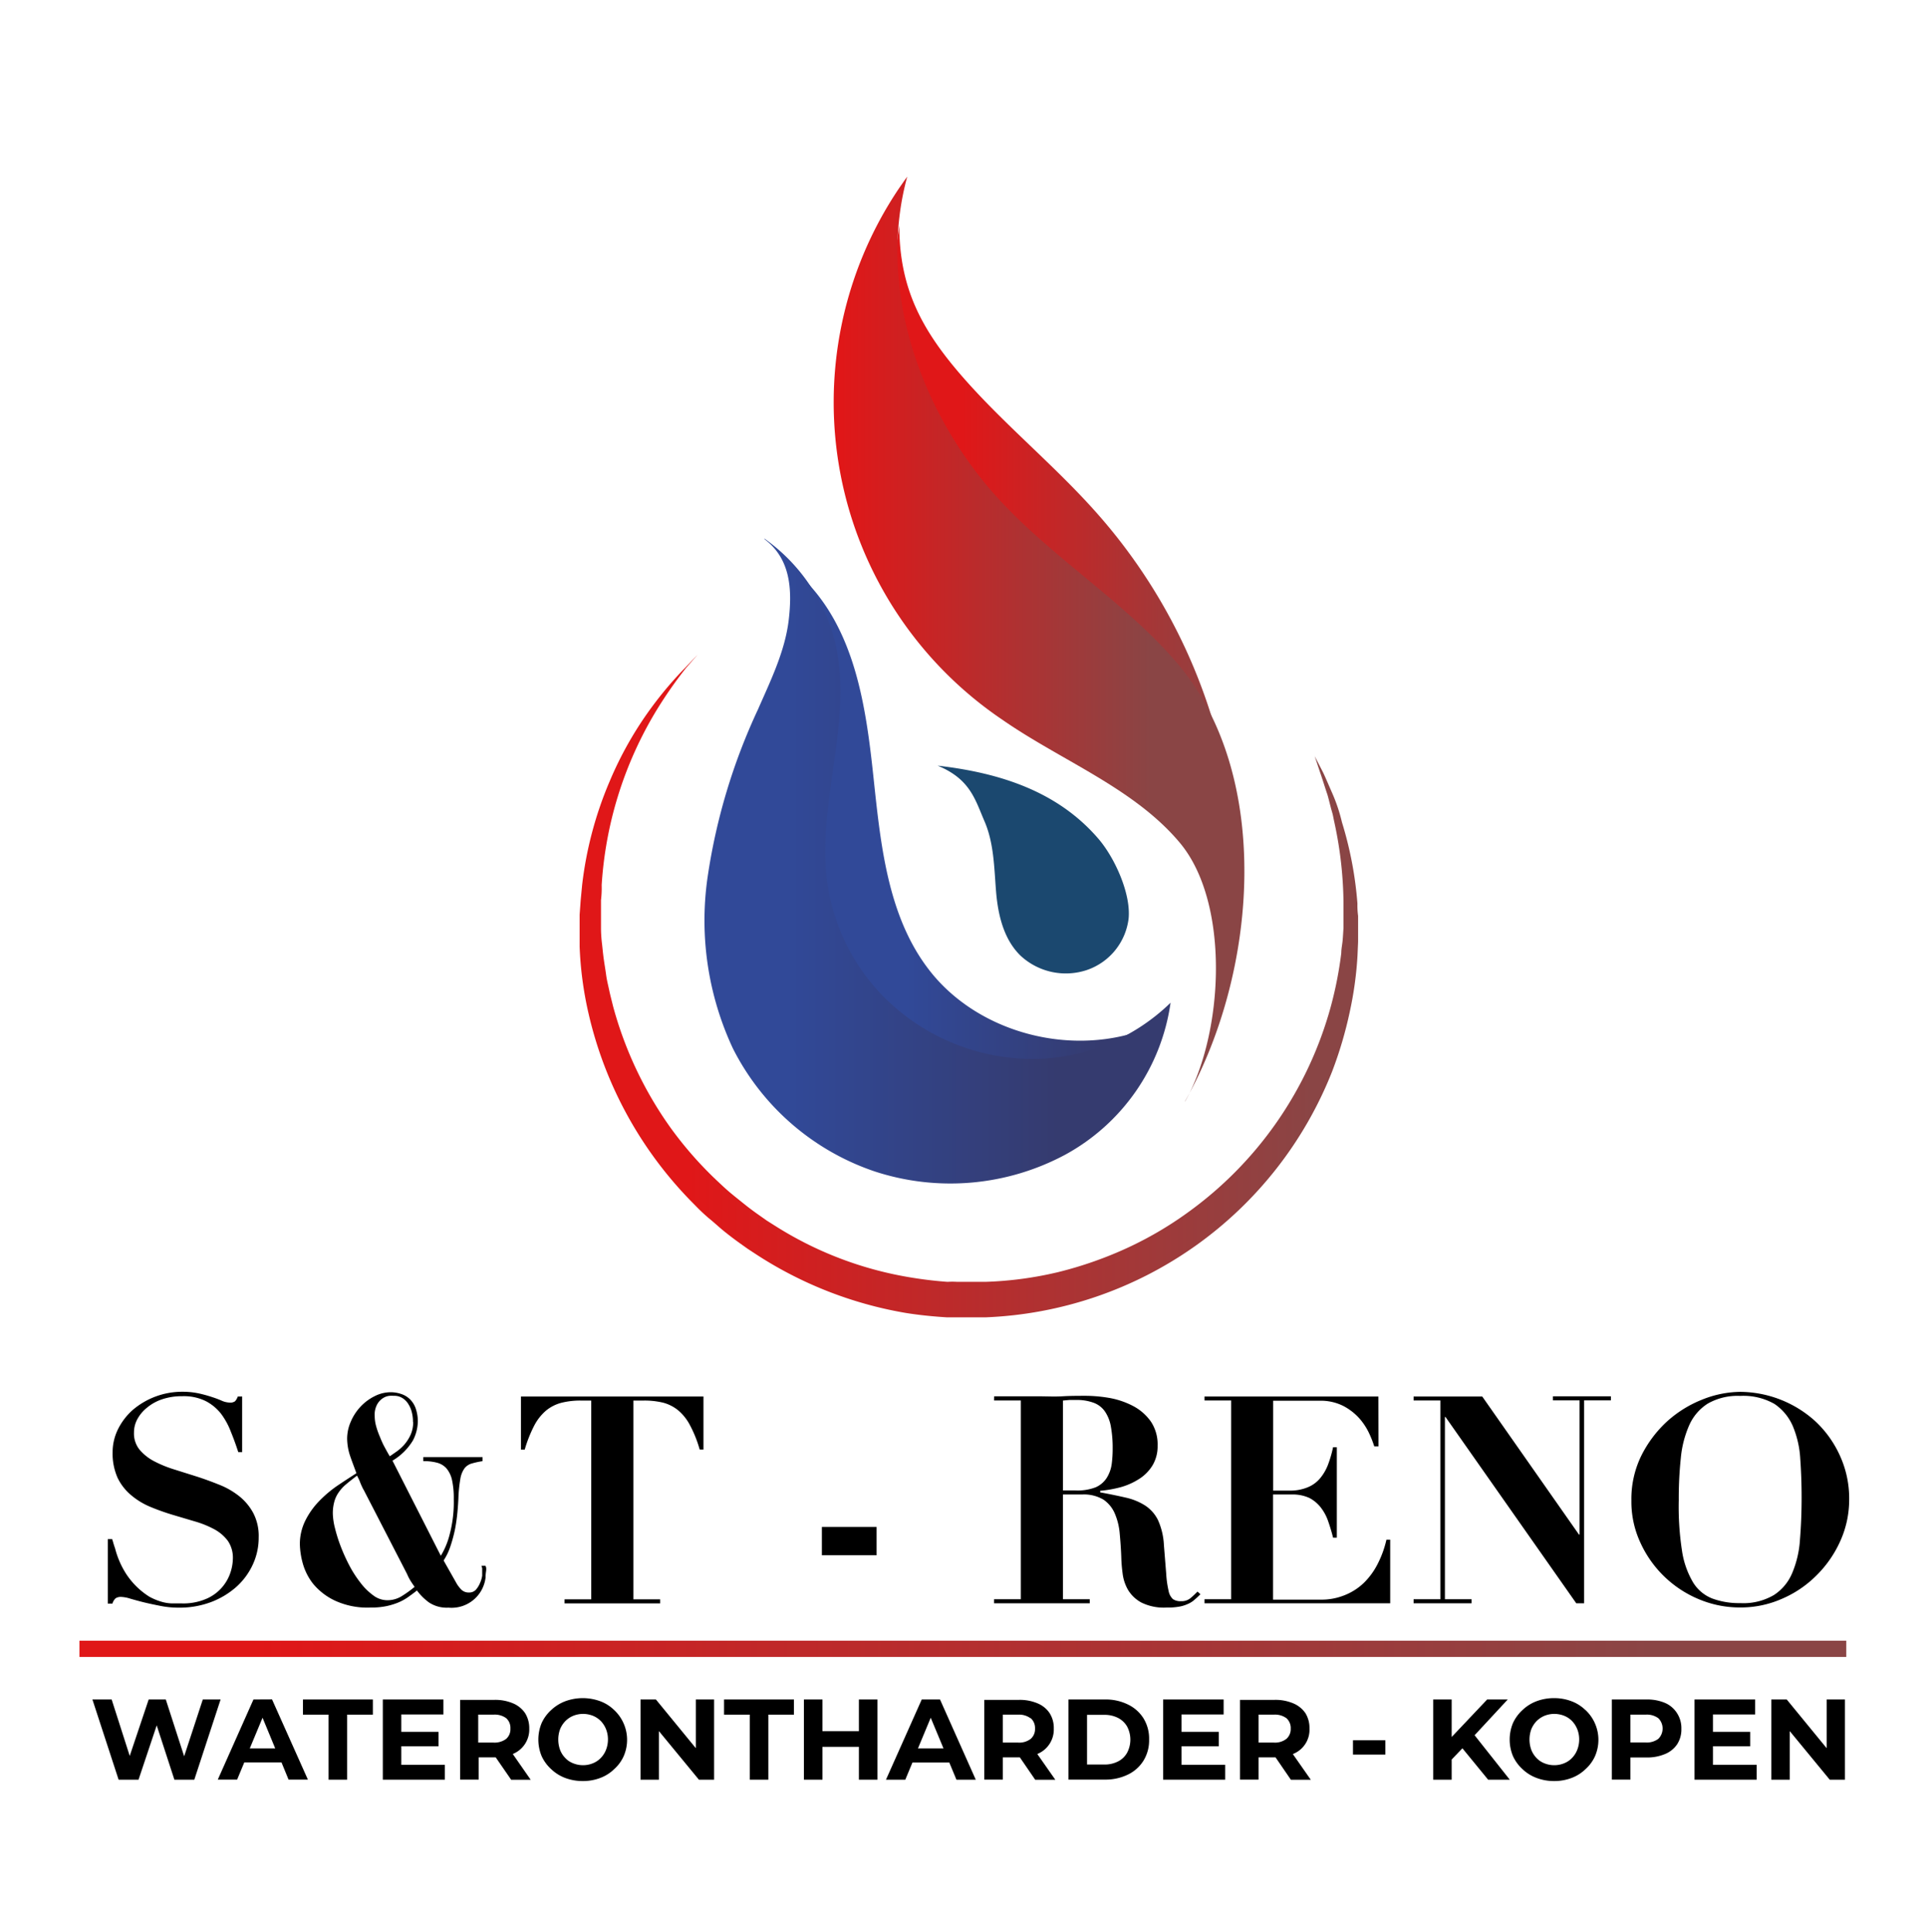 <svg id="Laag_1" data-name="Laag 1" xmlns="http://www.w3.org/2000/svg" xmlns:xlink="http://www.w3.org/1999/xlink" viewBox="0 0 199.34 199.88"><defs><style>.cls-1{fill:none;}.cls-2{fill:url(#Naamloos_verloop_2);}.cls-3{fill:url(#Naamloos_verloop_2-2);}.cls-4{fill:#1b486f;}.cls-5{fill:url(#Naamloos_verloop_3);}.cls-6{fill:url(#Naamloos_verloop_3-2);}.cls-7{fill:url(#Naamloos_verloop_3-3);}.cls-8{fill:url(#Naamloos_verloop_3-4);}</style><linearGradient id="Naamloos_verloop_2" x1="-299.46" y1="-820.7" x2="-299.46" y2="-820.46" gradientTransform="translate(119630.21 -64390.19) rotate(-90) scale(215.31 145.66)" gradientUnits="userSpaceOnUse"><stop offset="0" stop-color="#314998"/><stop offset="0.2" stop-color="#314998"/><stop offset="0.78" stop-color="#353b6f"/><stop offset="1" stop-color="#353b6f"/></linearGradient><linearGradient id="Naamloos_verloop_2-2" x1="-299.46" y1="-820.4" x2="-299.46" y2="-820.15" gradientTransform="translate(157589.27 -79464.24) rotate(-90) scale(265.66 192)" xlink:href="#Naamloos_verloop_2"/><linearGradient id="Naamloos_verloop_3" x1="-299.86" y1="-820.91" x2="-299.86" y2="-820.66" gradientTransform="translate(119661.72 -75327.13) rotate(-90) scale(251.39 145.65)" gradientUnits="userSpaceOnUse"><stop offset="0" stop-color="#e01718"/><stop offset="0.1" stop-color="#e01718"/><stop offset="0.89" stop-color="#8a4545"/><stop offset="1" stop-color="#8a4545"/></linearGradient><linearGradient id="Naamloos_verloop_3-2" x1="-299.64" y1="-820.69" x2="-299.64" y2="-820.45" gradientTransform="translate(139058.78 -114220.7) rotate(-90) scale(381.41 169.34)" xlink:href="#Naamloos_verloop_3"/><linearGradient id="Naamloos_verloop_3-3" x1="-299.32" y1="-820.12" x2="-299.32" y2="-819.87" gradientTransform="translate(263806.78 -81782.04) rotate(-90) scale(273.57 321.59)" xlink:href="#Naamloos_verloop_3"/><linearGradient id="Naamloos_verloop_3-4" x1="8.22" y1="170.6" x2="191" y2="170.6" gradientTransform="matrix(1, 0, 0, 1, 0, 0)" xlink:href="#Naamloos_verloop_3"/></defs><rect class="cls-1" width="199.34" height="199.88"/><path class="cls-2" d="M83.76,60c5.14,5.32,6.23,13.07,7,20.31s1.53,15,6.3,20.59c5,5.83,13.92,8.19,21.38,5.61a33,33,0,0,1-4.92,7.17c-2,2.09-41.78-4.49-29.16-48.36" transform="translate(-0.4 0.13)"/><path class="cls-3" d="M79.47,55.65c2.68,2,2.9,5.13,2.52,8.36s-1.86,6.25-3.18,9.26a62.28,62.28,0,0,0-5.22,17.41,31.28,31.28,0,0,0,2.63,17.68,25.62,25.62,0,0,0,14.65,12.71,25.17,25.17,0,0,0,19.71-1.72,21.31,21.31,0,0,0,10.91-15.73,20.51,20.51,0,0,1-15.08,5.8,21.8,21.8,0,0,1-14.71-6.53A21,21,0,0,1,86,91.34c-1.19-8.27,2.72-16.83.79-25a18.56,18.56,0,0,0-7.3-10.73" transform="translate(-0.4 0.13)"/><path class="cls-4" d="M97.39,79.09c3.38,1.39,3.88,3.51,4.85,5.75s1,4.75,1.19,7.17.76,5,2.53,6.73a6.88,6.88,0,0,0,6.86,1.5,6.45,6.45,0,0,0,4.33-5.33c.25-2.56-1.42-6.27-3.12-8.25-4.17-4.86-10.09-6.82-16.64-7.57" transform="translate(-0.4 0.13)"/><path class="cls-5" d="M128.06,85.54a57.5,57.5,0,0,0-14.27-32.66c-4.34-4.89-9.51-9.09-13.8-14s-6.57-9.26-6.56-15.7l-1.81,13.2,11.2,23.41,14.79,14.34,10.55,12.11" transform="translate(-0.4 0.13)"/><path class="cls-6" d="M123,113.82c4-7.06,4.67-20.51-.55-26.75-4.74-5.66-12.21-8.46-18.36-12.73a39.64,39.64,0,0,1-10.68-55c.28-.4.55-.8.84-1.19-3,10.94.91,23.12,8.2,31.91,5.72,6.89,13.89,11.6,19.71,18.41,9.93,11.6,8.37,32.07.81,45.37" transform="translate(-0.4 0.13)"/><path class="cls-7" d="M136.4,78.11l.88,1.71c.27.57.57,1.29.94,2.13a17.29,17.29,0,0,1,1,3,38.32,38.32,0,0,1,1.6,8.41,8,8,0,0,0,.07,1.28V97.3l-.06,1.4a37.08,37.08,0,0,1-.8,5.85,41.49,41.49,0,0,1-1.83,6.19,40.25,40.25,0,0,1-35.82,25.43H98.33c-1.44-.09-2.83-.23-4.21-.45a40.87,40.87,0,0,1-15.49-6.06l-.87-.57-.83-.59c-.56-.4-1.11-.82-1.63-1.24s-1-.88-1.56-1.33a19.64,19.64,0,0,1-1.47-1.39,40.86,40.86,0,0,1-11-19.86,37.07,37.07,0,0,1-.91-6.87v-3.3L60.47,93l.15-1.57a38.59,38.59,0,0,1,2.89-10.82,37.23,37.23,0,0,1,4.22-7.45,38.26,38.26,0,0,1,3.54-4.19l1.31-1.38L71.35,69a45.27,45.27,0,0,0-3.09,4.45,39.62,39.62,0,0,0-5.62,18A10.2,10.2,0,0,1,62.57,93v2h0v1a14.13,14.13,0,0,0,.11,1.56c.06.54.1,1,.18,1.57s.16,1,.24,1.6.21,1.07.32,1.6.26,1.07.39,1.62a39.22,39.22,0,0,0,5.91,12.54,38.57,38.57,0,0,0,4.88,5.57c.45.42.9.85,1.38,1.25s1,.81,1.46,1.18,1,.77,1.5,1.12l.78.55.79.5a37.44,37.44,0,0,0,14.13,5.39c1.27.21,2.54.36,3.78.45a7.39,7.39,0,0,1,1,0h2.88a37.47,37.47,0,0,0,7.53-1,40,40,0,0,0,7.07-2.46,37.22,37.22,0,0,0,6.32-3.68A38.86,38.86,0,0,0,138.07,104a39.59,39.59,0,0,0,1.08-5.52c0-.44.1-.87.14-1.31s.06-.88.09-1.31V93.42a40.65,40.65,0,0,0-.91-8.3c-.06-.28-.12-.56-.17-.82s-.14-.53-.21-.78c-.13-.51-.25-1-.37-1.42-.29-.85-.51-1.59-.72-2.19Z" transform="translate(-0.4 0.13)"/><path d="M169.16,155.12h0a10.06,10.06,0,0,0,.93,4.36,11.48,11.48,0,0,0,6.08,5.87,10.93,10.93,0,0,0,4.26.84,10.54,10.54,0,0,0,4.29-.89,11.32,11.32,0,0,0,3.58-2.42,11.73,11.73,0,0,0,2.47-3.56,10.41,10.41,0,0,0,.92-4.29,10.62,10.62,0,0,0-1-4.64,11.08,11.08,0,0,0-2.55-3.51,11.69,11.69,0,0,0-7.72-3,10.81,10.81,0,0,0-3.93.8,12,12,0,0,0-3.65,2.27,12.2,12.2,0,0,0-2.66,3.55A10.17,10.17,0,0,0,169.16,155.12Zm4.9,0h0a39.77,39.77,0,0,1,.21-4.36,10.9,10.9,0,0,1,.87-3.42,5.09,5.09,0,0,1,1.93-2.25,6.22,6.22,0,0,1,3.35-.79,6.48,6.48,0,0,1,3.54.83,5.28,5.28,0,0,1,1.91,2.32,10.2,10.2,0,0,1,.76,3.36c.09,1.25.14,2.61.14,4,0,1.57-.06,3-.17,4.35a10.58,10.58,0,0,1-.8,3.46,5,5,0,0,1-1.89,2.28,6.23,6.23,0,0,1-3.49.84,8,8,0,0,1-2.9-.48,4.06,4.06,0,0,1-2-1.7,9,9,0,0,1-1.13-3.28,29.81,29.81,0,0,1-.33-5.17Zm-20.33-10.76h-7.1v.41h2.77v20.57h-2.77v.42h6v-.42h-2.76V146.48h.06l13.53,19.28h.81v-21h2.77v-.42h-6v.42h2.76v13.89h-.06Zm-10.74,0H125v.41h2.76v20.57H125v.42h19.21v-6.58h-.39a10.52,10.52,0,0,1-.87,2.43,7.47,7.47,0,0,1-1.43,2,6.09,6.09,0,0,1-2,1.3,6.36,6.36,0,0,1-2.51.47h-4.92V154.5h2a4.08,4.08,0,0,1,1.76.36,3.64,3.64,0,0,1,1.19,1,4.92,4.92,0,0,1,.76,1.43c.19.55.36,1.1.5,1.68h.39v-9.36h-.39a11.88,11.88,0,0,1-.54,1.85,4.93,4.93,0,0,1-.84,1.41,3.28,3.28,0,0,1-1.28.9,4.76,4.76,0,0,1-1.87.33h-1.67v-9.3h4.78a5.17,5.17,0,0,1,2.5.55,5.91,5.91,0,0,1,1.67,1.31,6.56,6.56,0,0,1,1,1.55,10.44,10.44,0,0,1,.51,1.31H143Zm-39.76.41H106v20.57h-2.77v.42h9.9v-.42h-2.77V154.5h2a3.94,3.94,0,0,1,2.2.54,3.32,3.32,0,0,1,1.17,1.45,6.68,6.68,0,0,1,.5,2.06c.07.77.13,1.57.16,2.39a15.65,15.65,0,0,0,.14,1.73,4.43,4.43,0,0,0,.56,1.7,3.62,3.62,0,0,0,1.38,1.31,5.24,5.24,0,0,0,2.59.52,6.82,6.82,0,0,0,1.35-.1,3.71,3.71,0,0,0,.91-.29,2.51,2.51,0,0,0,.67-.44c.19-.16.39-.35.59-.55l-.3-.27c-.21.2-.42.42-.7.65a1.42,1.42,0,0,1-1,.34,1.39,1.39,0,0,1-.84-.21,1.51,1.51,0,0,1-.45-.84,10.48,10.48,0,0,1-.25-1.77l-.24-3a7.07,7.07,0,0,0-.62-2.59,3.8,3.8,0,0,0-1.34-1.5,6.24,6.24,0,0,0-2-.81c-.77-.18-1.65-.36-2.63-.54v-.16a12.48,12.48,0,0,0,2.1-.37,7,7,0,0,0,1.9-.84,4.35,4.35,0,0,0,1.4-1.4,3.83,3.83,0,0,0,.54-2.06,4.25,4.25,0,0,0-.7-2.5,5.22,5.22,0,0,0-1.79-1.58,8.5,8.5,0,0,0-2.39-.84,14.79,14.79,0,0,0-2.49-.24c-.83,0-1.67,0-2.49.05s-1.66,0-2.52,0h-4.53Zm8.36,9.31h-1.23v-9.3l.66-.06.66,0a5,5,0,0,1,1.88.3,2.44,2.44,0,0,1,1.16.92,4,4,0,0,1,.6,1.56,12.34,12.34,0,0,1,.18,2.27,12,12,0,0,1-.1,1.59,3.62,3.62,0,0,1-.5,1.4,2.59,2.59,0,0,1-1.17,1A5.23,5.23,0,0,1,111.59,154.08Zm-20.51,3.78H85.42v2.93h5.66ZM60.47,144.78h1.09v20.57H58.8v.42h9.89v-.42H65.92V144.78H67a8.29,8.29,0,0,1,2,.22,4.16,4.16,0,0,1,1.54.78,5.09,5.09,0,0,1,1.24,1.56,12.6,12.6,0,0,1,1,2.51h.39v-5.49H54.29v5.5h.39a13.6,13.6,0,0,1,1-2.52,5.18,5.18,0,0,1,1.24-1.55,4.17,4.17,0,0,1,1.56-.78A8,8,0,0,1,60.47,144.78ZM46,160.84h0L41,151a6.08,6.08,0,0,0,2.12-2.1,4.41,4.41,0,0,0,.5-1.91,4.08,4.08,0,0,0-.23-1.43,2.49,2.49,0,0,0-.62-.95,2.33,2.33,0,0,0-.9-.52,3.34,3.34,0,0,0-1.08-.17,3.68,3.68,0,0,0-1.66.42,5.09,5.09,0,0,0-1.44,1.08,5.27,5.27,0,0,0-1,1.54,4.38,4.38,0,0,0-.38,1.78,5.9,5.9,0,0,0,.24,1.56c.16.51.42,1.18.72,2-.64.41-1.3.84-2,1.31a12.52,12.52,0,0,0-1.88,1.6,8.11,8.11,0,0,0-1.41,2,5.46,5.46,0,0,0-.56,2.48,8.17,8.17,0,0,0,.29,1.9,6.05,6.05,0,0,0,1.08,2.15A6.56,6.56,0,0,0,35,165.46a8,8,0,0,0,3.7.74,7.9,7.9,0,0,0,1.68-.15,7.06,7.06,0,0,0,1.26-.39,5.36,5.36,0,0,0,1-.56c.29-.21.59-.42.89-.67a5.75,5.75,0,0,0,1.26,1.25,3.33,3.33,0,0,0,2,.53,3.54,3.54,0,0,0,3.42-1.81,3.59,3.59,0,0,0,.42-1.31c0-.42.06-.65.06-.73a1.36,1.36,0,0,0,0-.29,1.59,1.59,0,0,0-.07-.2h-.42a1.38,1.38,0,0,1,.08.27v.27c0,.17,0,.33,0,.49a2.81,2.81,0,0,1-.22.75,2.46,2.46,0,0,1-.42.69.91.91,0,0,1-.71.3,1.06,1.06,0,0,1-.84-.33,3.57,3.57,0,0,1-.42-.54l-1.38-2.44a6.28,6.28,0,0,0,.73-1.55,14.85,14.85,0,0,0,.46-1.74c.11-.59.19-1.16.24-1.72s.08-1,.1-1.43a15.05,15.05,0,0,1,.2-2,2.57,2.57,0,0,1,.42-1.08,1.44,1.44,0,0,1,.74-.51,8.56,8.56,0,0,1,1.14-.25v-.42H44.19v.42a5.28,5.28,0,0,1,1.37.15,2,2,0,0,1,1,.57,2.78,2.78,0,0,1,.59,1.19,8.58,8.58,0,0,1,.19,2,13,13,0,0,1-.45,3.77,7.91,7.91,0,0,1-.87,2.08Zm-8-6.86h0l4.51,8.75a4.48,4.48,0,0,0,.31.62c.11.19.27.42.47.71a12.05,12.05,0,0,1-1.4,1,2.8,2.8,0,0,1-1.46.38,2.4,2.4,0,0,1-1.43-.51,6.31,6.31,0,0,1-1.32-1.31,11.6,11.6,0,0,1-1.15-1.79,18.51,18.51,0,0,1-.9-2,15.89,15.89,0,0,1-.59-1.89,6.76,6.76,0,0,1-.21-1.42,4.44,4.44,0,0,1,.15-1.26,3.07,3.07,0,0,1,.47-1,4.16,4.16,0,0,1,.78-.84c.31-.26.68-.55,1.1-.87a5.6,5.6,0,0,1,.27.55A8.13,8.13,0,0,0,38,154Zm5.14-7h0a3.19,3.19,0,0,1-.26,1.33,4.26,4.26,0,0,1-.63,1,4.63,4.63,0,0,1-.8.73l-.73.51c-.18-.3-.36-.63-.56-1s-.35-.74-.5-1.11a8.09,8.09,0,0,1-.37-1.08,4.06,4.06,0,0,1-.13-1,2.22,2.22,0,0,1,.27-1.21,1.81,1.81,0,0,1,.62-.64,1.52,1.52,0,0,1,.65-.22,2.85,2.85,0,0,1,.42,0,1.57,1.57,0,0,1,.92.24,1.84,1.84,0,0,1,.61.63,2.76,2.76,0,0,1,.36.87,3.93,3.93,0,0,1,.11,1ZM12,159.12h-.45v6.67h.48a1.2,1.2,0,0,1,.33-.55,1,1,0,0,1,.6-.14,3.57,3.57,0,0,1,.92.18c.42.12.88.25,1.41.38s1.11.25,1.72.37a9.59,9.59,0,0,0,1.85.18,9.29,9.29,0,0,0,3.38-.58,8.45,8.45,0,0,0,2.62-1.58,7.07,7.07,0,0,0,1.7-2.32,6.58,6.58,0,0,0,.6-2.79,5.11,5.11,0,0,0-.56-2.52,5.67,5.67,0,0,0-1.45-1.74,8.07,8.07,0,0,0-2.07-1.19c-.77-.31-1.56-.6-2.37-.86l-2.38-.75a12,12,0,0,1-2.06-.86,4.93,4.93,0,0,1-1.46-1.19,2.66,2.66,0,0,1-.55-1.74,2.87,2.87,0,0,1,.33-1.35,3.9,3.9,0,0,1,1-1.21,4.84,4.84,0,0,1,1.55-.87,6.35,6.35,0,0,1,2.12-.33,5.09,5.09,0,0,1,2.43.51,4.82,4.82,0,0,1,1.6,1.34,7.65,7.65,0,0,1,1,1.85c.28.68.53,1.38.76,2.09h.4v-5.76H25a1.49,1.49,0,0,1-.28.49.84.84,0,0,1-.56.14,2.17,2.17,0,0,1-.79-.18,10,10,0,0,0-1-.38,13.52,13.52,0,0,0-1.32-.37,8,8,0,0,0-1.75-.19,7.87,7.87,0,0,0-5.2,1.91,6.56,6.56,0,0,0-1.51,2,5.37,5.37,0,0,0-.54,2.32,6.16,6.16,0,0,0,.53,2.71A5.42,5.42,0,0,0,14,154.6a7.54,7.54,0,0,0,2,1.2,23.79,23.79,0,0,0,2.28.81l2.29.68a10.13,10.13,0,0,1,2,.81,4.26,4.26,0,0,1,1.4,1.2,3.08,3.08,0,0,1,.52,1.84,4.84,4.84,0,0,1-.24,1.4,4.48,4.48,0,0,1-2.45,2.73,6,6,0,0,1-2.61.5h-1a4.16,4.16,0,0,1-1.11-.18,6.14,6.14,0,0,1-1.24-.52,7.86,7.86,0,0,1-2.4-2.37,9,9,0,0,1-.72-1.38,9.31,9.31,0,0,1-.42-1.26C12.15,159.65,12.08,159.33,12,159.12Z" transform="translate(-0.4 0.13)"/><polygon points="20.98 175.84 19.05 181.72 17.15 175.84 15.38 175.84 13.42 181.68 11.55 175.84 9.56 175.84 12.27 184.14 14.33 184.14 16.21 178.52 18.04 184.14 20.1 184.14 22.82 175.84 20.98 175.84"/><path d="M26.62,175.71,22.93,184h2l.74-1.78h3.85l.73,1.78h2l-3.71-8.3Zm-.38,5.06,1.32-3.17,1.31,3.17Z" transform="translate(-0.4 0.13)"/><polygon points="31.34 177.41 33.99 177.41 33.99 184.14 35.91 184.14 35.91 177.41 38.57 177.41 38.57 175.84 31.34 175.84 31.34 177.41"/><polygon points="41.51 180.68 45.36 180.68 45.36 179.19 41.51 179.19 41.51 177.39 45.87 177.39 45.87 175.84 39.6 175.84 39.6 184.14 46.02 184.14 46.02 182.6 41.51 182.6 41.51 180.68"/><path d="M53.47,181.34a2.73,2.73,0,0,0,1.68-2.62,2.92,2.92,0,0,0-.44-1.61,2.83,2.83,0,0,0-1.24-1,4.7,4.7,0,0,0-1.92-.36H48V184h1.92V181.7h1.76l1.6,2.32H55.3l-1.85-2.66Zm-.7-3.69a1.35,1.35,0,0,1,.43,1.07,1.33,1.33,0,0,1-.43,1.06,2,2,0,0,1-1.33.39H49.87v-2.89h1.57A2,2,0,0,1,52.77,177.65Z" transform="translate(-0.4 0.13)"/><path d="M63.92,176.79a4.14,4.14,0,0,0-1.43-.9,5.25,5.25,0,0,0-3.61,0,4.42,4.42,0,0,0-1.45.9,4.17,4.17,0,0,0-1,1.36,4.47,4.47,0,0,0,0,3.42,4.17,4.17,0,0,0,1,1.36,4.28,4.28,0,0,0,1.44.9,5.16,5.16,0,0,0,1.82.32,5,5,0,0,0,1.8-.32,4.14,4.14,0,0,0,1.43-.9,4,4,0,0,0,1-1.36,4.23,4.23,0,0,0-1-4.78Zm-.84,4.15a2.5,2.5,0,0,1-.55.84,2.34,2.34,0,0,1-.82.54,2.66,2.66,0,0,1-1,.19,2.7,2.7,0,0,1-1-.19,2.17,2.17,0,0,1-.82-.54,2.45,2.45,0,0,1-.55-.85,3.14,3.14,0,0,1,0-2.15,2.66,2.66,0,0,1,.55-.84,2.46,2.46,0,0,1,.83-.55,2.8,2.8,0,0,1,1-.19,2.86,2.86,0,0,1,1,.19,2.46,2.46,0,0,1,.83.55,2.63,2.63,0,0,1,.54.84,2.85,2.85,0,0,1,.2,1.08A2.92,2.92,0,0,1,63.08,180.94Z" transform="translate(-0.4 0.13)"/><polygon points="71.98 180.88 67.85 175.84 66.26 175.84 66.26 184.14 68.16 184.14 68.16 179.11 72.3 184.14 73.87 184.14 73.87 175.84 71.98 175.84 71.98 180.88"/><polygon points="74.9 177.41 77.56 177.41 77.56 184.14 79.48 184.14 79.48 177.41 82.13 177.41 82.13 175.84 74.9 175.84 74.9 177.41"/><polygon points="88.85 179.12 85.08 179.12 85.08 175.84 83.16 175.84 83.16 184.14 85.08 184.14 85.08 180.74 88.85 180.74 88.85 184.14 90.77 184.14 90.77 175.84 88.85 175.84 88.85 179.12"/><path d="M95.75,175.71l-3.7,8.3h2l.74-1.78H98.6l.74,1.78h2l-3.7-8.3Zm-.39,5.06,1.32-3.17L98,180.77Z" transform="translate(-0.4 0.13)"/><path d="M107.73,181.34a2.73,2.73,0,0,0,1.68-2.62,2.84,2.84,0,0,0-.44-1.61,2.77,2.77,0,0,0-1.24-1,4.7,4.7,0,0,0-1.92-.36h-3.59V184h1.92V181.7h1.76l1.59,2.32h2.08l-1.86-2.66Zm-.7-3.69a1.36,1.36,0,0,1,.44,1.07,1.34,1.34,0,0,1-.44,1.06,1.94,1.94,0,0,1-1.33.39h-1.56v-2.89h1.56A2,2,0,0,1,107,177.65Z" transform="translate(-0.4 0.13)"/><path d="M117.08,176.23a5.18,5.18,0,0,0-2.38-.52h-3.77V184h3.77a5.31,5.31,0,0,0,2.38-.52,3.88,3.88,0,0,0,1.61-1.44,4,4,0,0,0,.58-2.19,4,4,0,0,0-.58-2.19A3.88,3.88,0,0,0,117.08,176.23Zm-.09,5a2.23,2.23,0,0,1-.95.9,3.06,3.06,0,0,1-1.44.31h-1.75v-5.14h1.75a3.06,3.06,0,0,1,1.44.31,2.27,2.27,0,0,1,.95.89,2.91,2.91,0,0,1,0,2.73Z" transform="translate(-0.4 0.13)"/><polygon points="122.22 180.68 126.08 180.68 126.08 179.19 122.22 179.19 122.22 177.39 126.58 177.39 126.58 175.84 120.32 175.84 120.32 184.14 126.74 184.14 126.74 182.6 122.22 182.6 122.22 180.68"/><path d="M134.18,181.34a2.69,2.69,0,0,0,1.68-2.62,2.91,2.91,0,0,0-.43-1.61,2.86,2.86,0,0,0-1.25-1,4.7,4.7,0,0,0-1.92-.36h-3.59V184h1.92V181.7h1.76l1.59,2.32H136l-1.86-2.66Zm-.7-3.69a1.36,1.36,0,0,1,.44,1.07,1.34,1.34,0,0,1-.44,1.06,1.93,1.93,0,0,1-1.32.39h-1.57v-2.89h1.57A2,2,0,0,1,133.48,177.65Z" transform="translate(-0.4 0.13)"/><rect x="139.96" y="180.06" width="3.35" height="1.48"/><polygon points="155.97 175.84 153.84 175.84 150.17 179.72 150.17 175.84 148.26 175.84 148.26 184.14 150.17 184.14 150.17 182.05 151.28 180.89 153.94 184.14 156.18 184.14 152.54 179.54 155.97 175.84"/><path d="M164.39,176.79a4.14,4.14,0,0,0-1.43-.9,5,5,0,0,0-1.81-.32,5.09,5.09,0,0,0-1.8.32,4.28,4.28,0,0,0-1.44.9,4.2,4.2,0,0,0-1,1.36,4.47,4.47,0,0,0,0,3.42,4.17,4.17,0,0,0,1,1.36,4.23,4.23,0,0,0,1.45.9,5.08,5.08,0,0,0,1.82.32,5,5,0,0,0,1.79-.32,4.14,4.14,0,0,0,1.43-.9,4,4,0,0,0,1-1.36,4.23,4.23,0,0,0-1-4.78Zm-.84,4.15a2.5,2.5,0,0,1-.55.84,2.26,2.26,0,0,1-.82.54,2.66,2.66,0,0,1-1,.19,2.7,2.7,0,0,1-1-.19,2.26,2.26,0,0,1-.82-.54,2.6,2.6,0,0,1-.55-.85,3.14,3.14,0,0,1,0-2.15,2.66,2.66,0,0,1,.55-.84,2.56,2.56,0,0,1,.83-.55,2.8,2.8,0,0,1,1-.19,2.86,2.86,0,0,1,1,.19,2.36,2.36,0,0,1,.83.55,2.63,2.63,0,0,1,.54.84,2.85,2.85,0,0,1,.2,1.08A2.92,2.92,0,0,1,163.55,180.94Z" transform="translate(-0.4 0.13)"/><path d="M172.65,176.07a4.7,4.7,0,0,0-1.92-.36h-3.59V184h1.92v-2.29h1.67a4.7,4.7,0,0,0,1.92-.36,2.77,2.77,0,0,0,1.24-1,2.8,2.8,0,0,0,.44-1.6,2.84,2.84,0,0,0-.44-1.61A2.77,2.77,0,0,0,172.65,176.07Zm-.7,3.71a2,2,0,0,1-1.33.38h-1.56v-2.88h1.56a2,2,0,0,1,1.33.37,1.51,1.51,0,0,1,0,2.13Z" transform="translate(-0.4 0.13)"/><polygon points="177.2 180.68 181.05 180.68 181.05 179.19 177.2 179.19 177.2 177.39 181.56 177.39 181.56 175.84 175.29 175.84 175.29 184.14 181.72 184.14 181.72 182.6 177.2 182.6 177.2 180.68"/><polygon points="188.96 175.84 188.96 180.88 184.83 175.84 183.24 175.84 183.24 184.14 185.14 184.14 185.14 179.11 189.28 184.14 190.85 184.14 190.85 175.84 188.96 175.84"/><rect class="cls-8" x="8.22" y="169.76" width="182.77" height="1.68"/></svg>